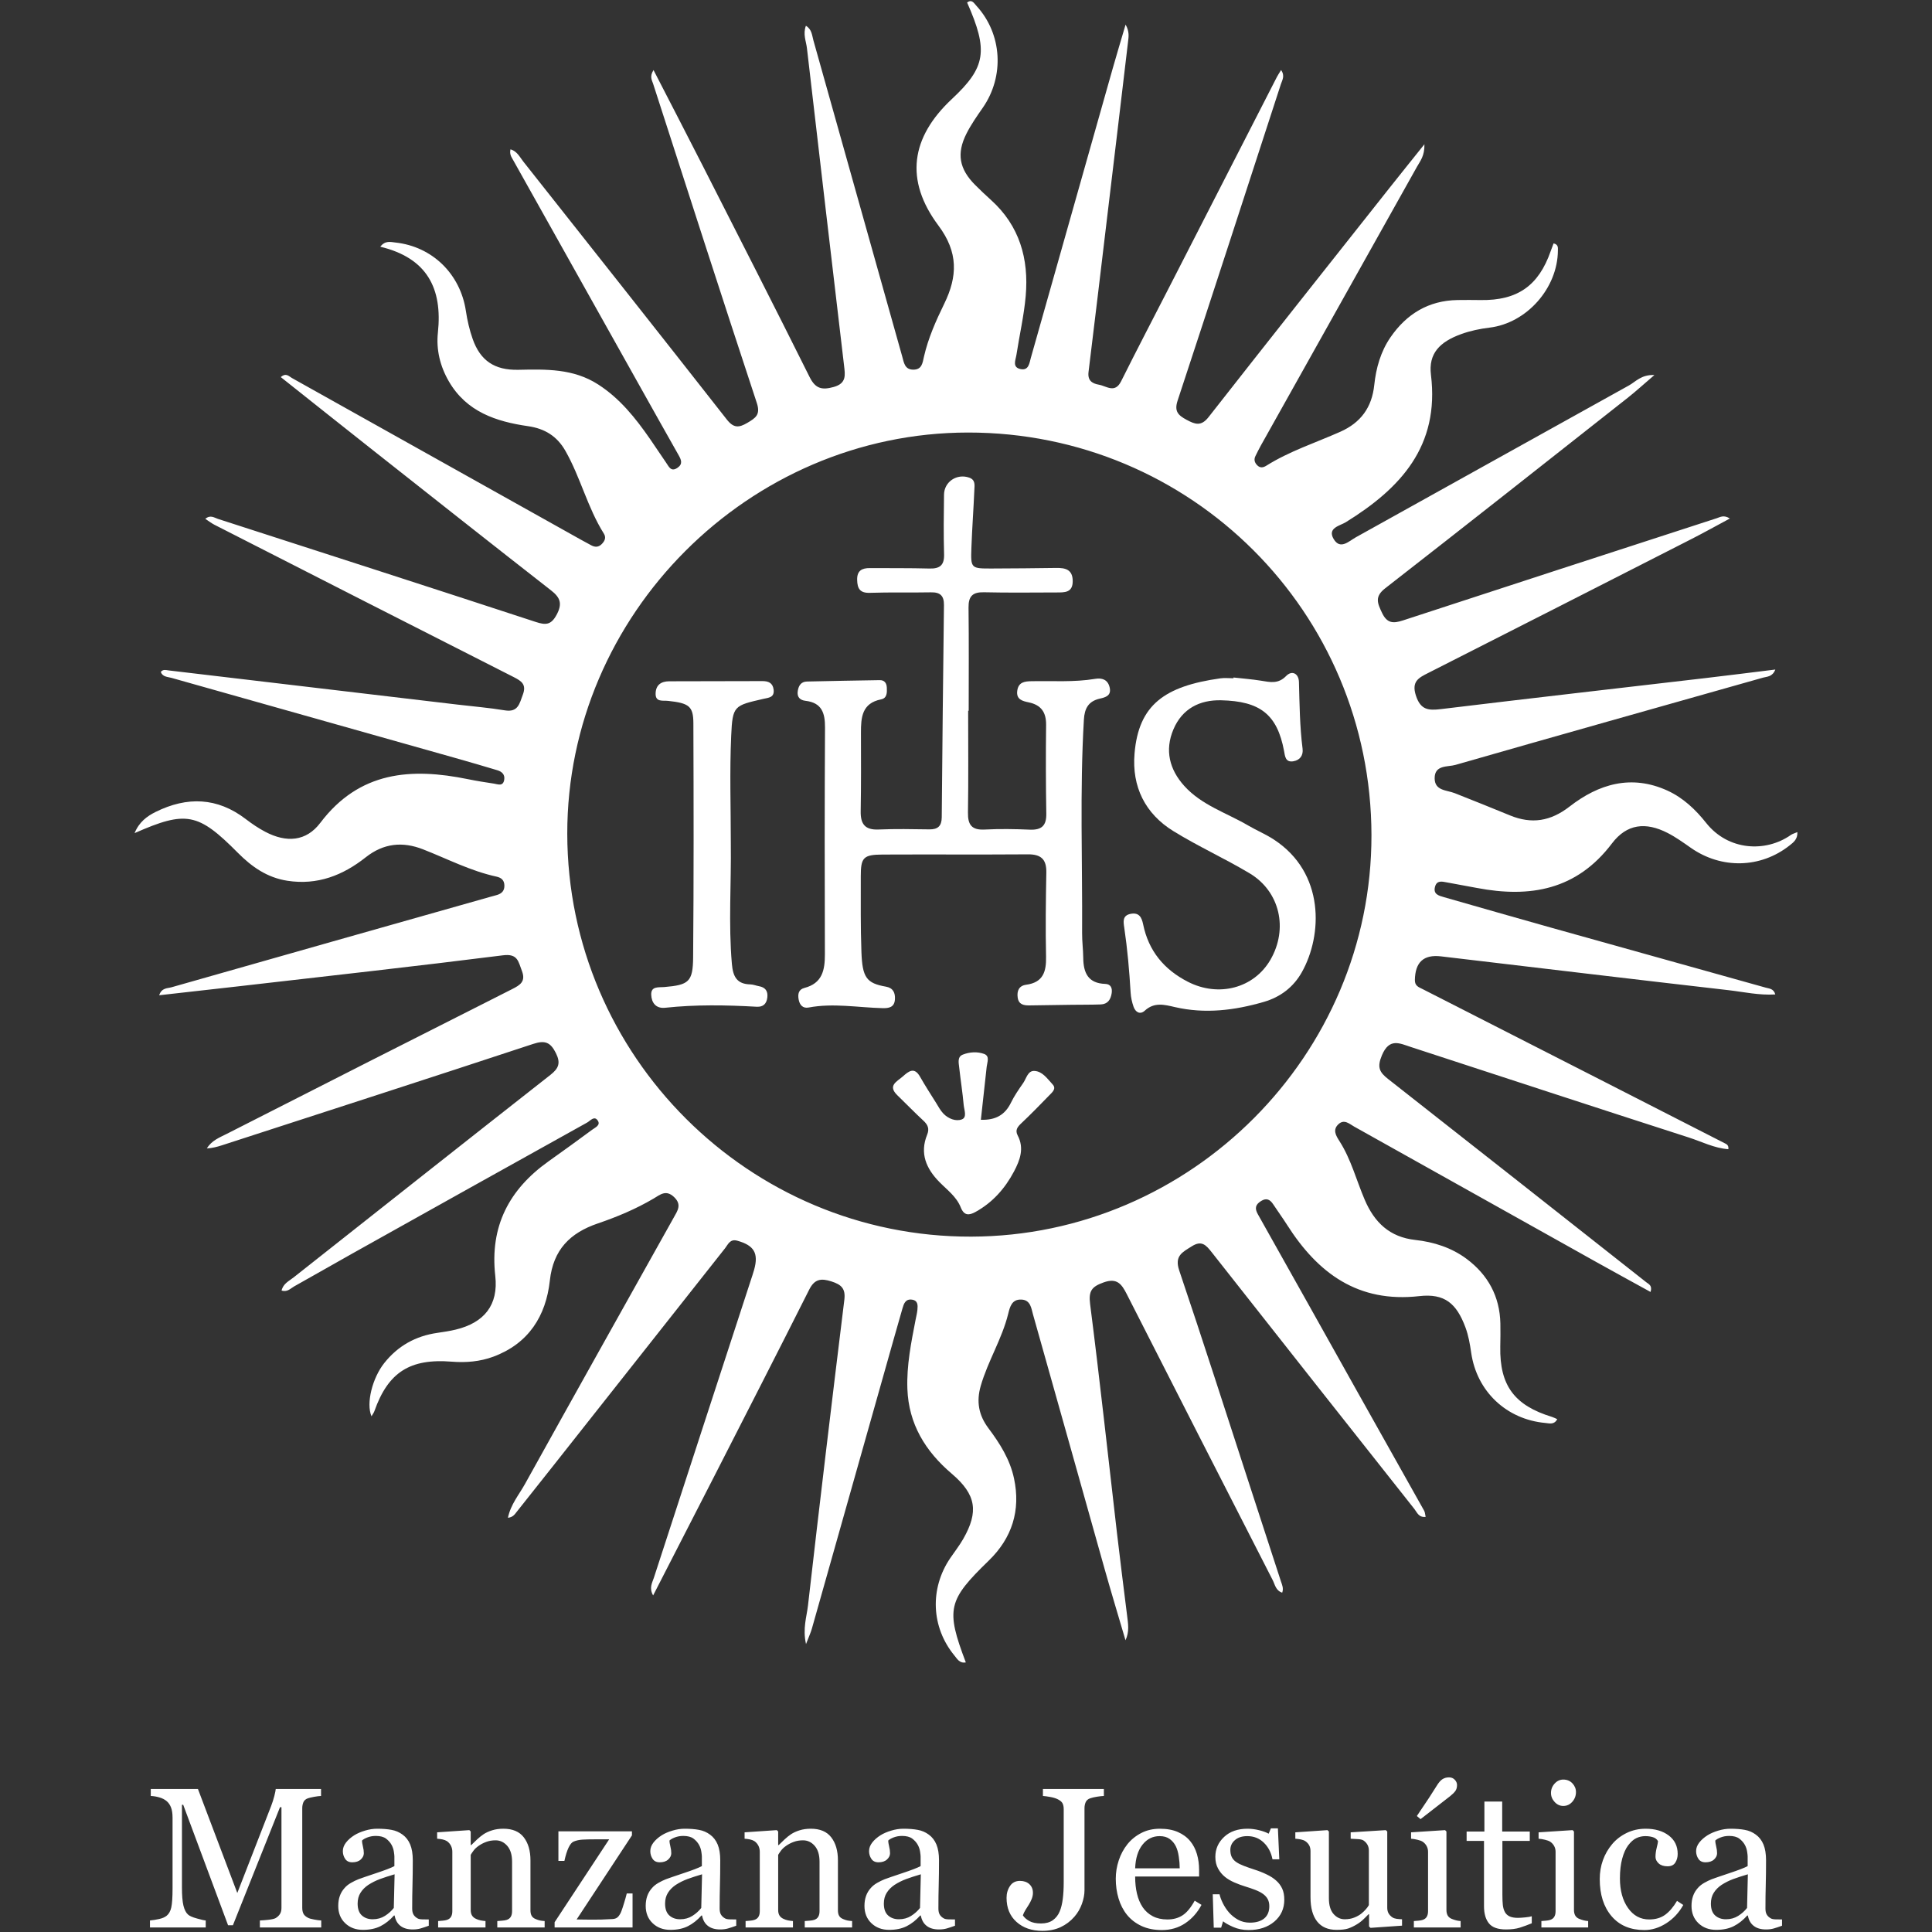 <?xml version="1.0" encoding="UTF-8"?>
<!DOCTYPE svg PUBLIC "-//W3C//DTD SVG 1.1//EN" "http://www.w3.org/Graphics/SVG/1.1/DTD/svg11.dtd">
<!-- Creator: CorelDRAW 2020 (64-Bit) -->
<svg xmlns="http://www.w3.org/2000/svg" xml:space="preserve" width="841mm" height="841mm" version="1.1" style="shape-rendering:geometricPrecision; text-rendering:geometricPrecision; image-rendering:optimizeQuality; fill-rule:evenodd; clip-rule:evenodd"
viewBox="0 0 84092.14 84092.14"
 xmlns:xlink="http://www.w3.org/1999/xlink"
 xmlns:xodm="http://www.corel.com/coreldraw/odm/2003">
 <rect x="0" y="0" width="84092.14" height="84092.14" fill="#333333" stroke="none"/>
 <defs>
  <style type="text/css">
   <![CDATA[
    .fil0 {fill:none}
    .fil2 {fill:white}
    .fil1 {fill:white;fill-rule:nonzero}
   ]]>
  </style>
 </defs>
 <g id="Capa_x0020_1">
  <polygon class="fil0" points="-0,0 84092.14,0 84092.14,84092.14 -0,84092.14 "/>
  <g id="_2523641155456">
   <g>
    <g>
     <path class="fil1" d="M59694.03 36348.74c-15.14,-9711.29 -7849.04,-17528.9 -17558.61,-17522.16 -9546.97,6.68 -17458.4,7928.74 -17444.34,17467.77 14.32,9674.03 7917.64,17554.83 17581.48,17531.43 9577.38,-23.23 17436.43,-7907.3 17421.47,-17477.04zm-31248.46 -33298.29c737.14,1432.87 1443.48,2792.7 2138.12,4158.38 1558.45,3063.79 3122.42,6124.92 4655.12,9201.6 254.82,511.57 538.96,574.34 1047.67,433.17 564.1,-156.51 500.52,-516.55 451.82,-930.19 -542.48,-4604.26 -1082.35,-9208.77 -1615.37,-13814.2 -35.48,-306.5 -181.51,-610.91 -45.74,-977.47 260.85,153.88 265.98,418.14 327.18,635.95 1291.05,4586.97 2575.63,9175.82 3866.58,13762.79 71.31,253.47 103.9,569.67 482.24,569.24 379.87,-0.46 401.39,-296.78 463.44,-567.35 185.19,-807.63 521.22,-1561.79 881.65,-2300.01 582.71,-1193.54 617.11,-2240.77 -251.58,-3403.71 -1477.16,-1977.66 -1205.88,-3834.88 586.16,-5510.21 1478.49,-1382.17 1591.86,-2096.87 662.05,-4197.91 206.53,-157.84 301.88,30.07 404.36,141.91 1122.86,1224.67 1230.71,3066.57 275.05,4440.3 -252.48,362.83 -508.72,729.1 -707.23,1122.05 -440.03,870.76 -314.05,1541.8 376.96,2235.08 223.4,224.02 453.54,441.75 688.53,653.51 1247.92,1124.21 1652.74,2566.97 1512.54,4178.54 -74.62,858.07 -272.45,1705.06 -403.07,2558.89 -35.05,229.32 -197.19,547.43 182.04,624.33 355.56,72.09 380.41,-262.2 446.22,-494.6 1190.32,-4199.27 2375.73,-8399.96 3564.42,-12599.69 170.54,-602.35 352.49,-1201.55 557.8,-1899.51 173.75,304.59 132.08,532.76 107.22,744.16 -304.41,2595.44 -616.5,5190.05 -926.93,7784.84 -262.73,2196.36 -522.03,4393.29 -792.78,6588.68 -45.03,365 143.24,501.59 448.46,554.71 337.2,58.72 698.42,394.83 970.62,-150.82 696.6,-1396.38 1420.35,-2779.27 2131.92,-4168.28 1547.66,-3021.3 3094.32,-6043.14 4642.41,-9064.18 45.85,-89.51 103.29,-173.04 186.65,-311.27 180.36,252.47 49.18,437.86 -8.99,616.59 -1493.47,4592.54 -2982.78,9186.44 -4494.87,13772.88 -152.98,463.95 24.69,636.12 387.89,831.5 373.38,200.78 634.49,300.62 962.23,-117.97 2613.61,-3336.79 5249.18,-6656.22 7879.27,-9980.04 464.44,-586.87 934.61,-1169.23 1513.89,-1893.48 13.71,507.25 -185.72,732.72 -320.71,973.94 -2264.97,4048.99 -4534.03,8095.81 -6801.15,12143.66 -82.49,147.03 -155.95,299.19 -231.24,450.19 -75.52,151.35 -43.67,282.96 73.02,402.46 129.12,132.36 263.29,106.33 400.03,20.63 1007.81,-632.07 2138.69,-996.81 3216.6,-1475.56 895.16,-397.59 1377.58,-1061.63 1479.95,-2034.04 77.97,-741.35 279.67,-1457.69 706.08,-2077.89 699.49,-1017.5 1657.41,-1602.13 2918.67,-1622.57 337.46,-5.39 675.1,-4.04 1012.64,0.81 1593.42,22.8 2517.99,-623.51 3041.49,-2128.14 39.97,-115.05 85.45,-228.22 126.67,-337.89 212.96,46.91 188.28,193.02 187.57,310.53 -9.73,1635.64 -1356.6,3161.21 -2976.49,3355.8 -422.27,50.77 -832.82,137.04 -1229.73,280.29 -941.16,339.63 -1432.68,846.88 -1319.05,1774.27 380.12,3102.69 -1317.61,4936.15 -3703.8,6413.03 -255.87,158.38 -812.94,247.32 -535.18,725.96 288.12,496.57 662.06,103.09 972.69,-69.49 3962.83,-2201.41 7921.87,-4409.35 11885.77,-6608.77 296.6,-164.49 533.4,-476.05 1106.23,-451.54 -465.33,398.04 -807.38,711.66 -1170.77,998.06 -3511.02,2767.5 -7019.17,5538.86 -10547.37,8284.3 -467.65,363.93 -336.28,646.74 -137.77,1066.76 219.52,464.23 491.07,469.29 914.06,330.62 4548.43,-1490.67 9101.19,-2968.26 13653.4,-4447.14 153.35,-49.8 306.93,-157.76 572.65,11.97 -588.49,315.41 -1124.92,615.22 -1672.07,894.16 -3813.57,1944.74 -7628.19,3887.67 -11446.41,5823.3 -419.59,212.75 -747.4,366.63 -547.25,986.72 203.57,630.71 544.62,657.82 1092.59,591.46 3848.49,-466.33 7700.32,-904.7 11550.77,-1354.71 976.9,-114.26 1952.73,-238.51 3001.85,-367.17 -125.24,322.68 -357.01,302.41 -536.17,353.13 -4463.71,1263.39 -8930.02,2517.61 -13388.88,3797.88 -334.21,95.97 -904.87,-10.72 -903.27,580.82 1.54,550.42 522.04,509.89 877.34,650.09 803.32,316.93 1604.29,639.72 2403.28,967.35 943.51,386.89 1763.94,257.53 2593.19,-386.61 1268.19,-985.27 2689.79,-1408.1 4257.71,-694.01 686.54,312.7 1229.2,831.03 1686.65,1407.92 957.66,1207.5 2584.11,1297.54 3689.23,521.76 65.54,-46 149.01,-66.36 280.08,-122.72 17.03,310.64 -169.87,447.13 -337,579.57 -1262.06,999.87 -2969.08,1036.16 -4298.68,105.54 -327.63,-229.32 -656.18,-465.41 -1010.56,-647.2 -956.66,-490.8 -1777.9,-398.76 -2425.99,457.57 -1531.81,2023.88 -3559.73,2377.73 -5876.22,1935.27 -434.78,-83 -870.75,-160.16 -1305.91,-241.12 -211.23,-39.25 -439.73,-100.76 -517.27,189.71 -87.23,327.12 167.38,388.96 393.12,453.54 1560.98,446.39 3121.33,895.15 4684.55,1333.35 3106.14,870.67 6214.22,1734.13 9320.36,2604.62 150.82,42.22 344.12,40.08 412.82,295.32 -705.99,43.39 -1380.02,-111.2 -2054.12,-188.35 -4166.6,-477.02 -8330.29,-978.89 -12495.35,-1469.41 -762.52,-89.78 -1125.36,257.43 -1137.97,1030.83 -4.24,260.84 173.93,310.71 337.18,394.09 2554.72,1303.74 5110.44,2605.34 7665.44,3908.46 1821.83,929.17 3643.03,1859.44 5463.76,2790.81 89.5,45.74 200.71,82.18 178.37,269.28 -613.89,-44.13 -1160.51,-328.81 -1726.04,-510.68 -4034.49,-1297.82 -8060.16,-2623.17 -12089.69,-3936.54 -490.98,-160 -940.1,-410.32 -1264.05,360.41 -219.88,523.21 -106.79,736.43 272.19,1033.63 3749.61,2940.56 7490.31,5892.43 11232.45,8842.6 106.96,84.38 274.79,138.49 188.38,424.26 -796.49,-439.01 -1577.83,-864.45 -2354.33,-1298.61 -3515.41,-1965.26 -7029.14,-3933.47 -10544.84,-5898.28 -211.76,-118.4 -430.74,-339.17 -683.39,-106.88 -268.67,246.98 -107.78,504.75 42.32,739.3 506.11,791.16 734.71,1701.26 1099.53,2552.66 421.94,985.1 1083.36,1625.1 2200.63,1747.99 803.67,88.41 1578.43,335.03 2233.19,823.48 930.37,694.19 1444.29,1632.65 1470.22,2811.08 7.4,337.28 1.81,675.02 -4.32,1012.48 -30.98,1683.61 610.91,2554.72 2252.39,3055.7 74.55,22.77 144.33,61.4 227.07,97.32 -133.89,255.61 -342.33,181.69 -515.73,166.02 -1694.33,-153.25 -2987.63,-1373.7 -3229.84,-3058.67 -54.29,-377.6 -118.23,-747.47 -251.74,-1106.38 -385.53,-1036.15 -903.16,-1480.94 -2002.97,-1356.33 -2668.99,302.26 -4418.61,-993.75 -5760.07,-3102.42 -192.34,-302.36 -404.1,-592.17 -601.1,-891.65 -135.4,-205.82 -289.27,-293.87 -526.07,-146.76 -239.97,149 -294.35,308.92 -145.07,573.8 1459.52,2590.66 2907.95,5187.45 4361.79,7781.24 958.62,1710.19 1921.59,3417.82 2879.14,5128.54 37.26,66.64 38.08,153.63 63.9,265.98 -303.59,34.05 -374.11,-196.73 -491.51,-345.12 -2943.14,-3721.43 -5886.91,-7442.23 -8819.55,-11171.97 -248.85,-316.47 -439.02,-531.4 -868.15,-259.38 -404.53,256.5 -762.51,411.65 -546.69,1049.84 1033.53,3056.21 2015.84,6129.76 3015.81,9197.43 470.44,1443.31 939.28,2887.24 1409.81,4330.64 50.95,156.48 127.21,309.18 56.46,497.64 -282.99,-92.39 -312.81,-349.82 -410.86,-541.49 -2123.17,-4148.58 -4243.29,-8298.69 -6354.67,-12453.3 -222.13,-437.05 -424.09,-719.75 -1010.14,-508.28 -502.41,181.34 -659.63,358.91 -585.34,938.64 425.52,3323.39 784.67,6655.25 1171.49,9983.56 138.64,1192.75 290.9,2384.04 438.73,3575.79 43.49,350.5 107.42,700.12 -69.32,1076.31 -303.61,-1033.64 -616.67,-2064.67 -908.83,-3101.55 -1040.83,-3693.61 -2071.41,-7390.01 -3117.58,-11082.09 -74.72,-263.83 -103.18,-624.33 -498.98,-644.78 -425.51,-21.95 -505.29,318.83 -581.92,627.12 -271.1,1091.54 -882.37,2051.42 -1193.54,3129.26 -198.07,686 -88.76,1277.27 335.5,1843.26 495.11,660.53 935.22,1354.43 1112.32,2181.26 299.56,1397.84 -87.61,2598.93 -1096.39,3578.46 -1780.32,1728.64 -1882.87,2108.23 -1000.69,4433.29 -270.2,50.51 -376.35,-153.16 -497.99,-301.44 -1010.49,-1231.36 -1080.19,-2908.78 -181.24,-4235.84 189.17,-279.19 400.12,-545.72 566.71,-837.62 675.17,-1183.17 571.02,-1927.61 -498.45,-2837.15 -1154.03,-981.52 -1877.28,-2169.47 -1932.49,-3695.15 -36.65,-1014.47 164.13,-2013.87 357.37,-3007.98 28.18,-144.71 65.46,-288.76 79.4,-434.9 18.3,-192.85 27.1,-400.75 -235.27,-439.12 -283.88,-41.58 -356.63,177.48 -415.68,382.4 -268.6,932.06 -530.69,1866.03 -794.42,2799.54 -1049.03,3713.42 -2097.16,7427.03 -3148.72,11139.73 -49.87,176.02 -129.65,343.59 -254.71,669.71 -151.99,-681.5 29.71,-1185.8 86.08,-1680.09 506.26,-4437.6 1038.13,-8872.41 1582.32,-13305.59 60.4,-492.25 -134.61,-662.16 -562.93,-799.09 -454.51,-145.43 -733.8,-105.72 -967.28,358.52 -1364.61,2713.19 -2749.91,5416.04 -4131.37,8120.77 -870.57,1704.41 -1746.63,3405.95 -2660.97,5188.24 -187,-327.02 -38.09,-552.1 30.8,-764.14 1400.81,-4312.08 2807.74,-8622.19 4213.31,-12932.74 52.33,-160.46 107.86,-320.1 152.89,-482.52 199.96,-720.39 -6.67,-1056.32 -730.02,-1259.25 -323.32,-90.68 -402.92,158.91 -536.54,327.81 -2512.05,3175.63 -5020.32,6354.34 -7529.85,9531.86 -509.78,645.39 -1021.56,1289.14 -1532.91,1933.28 -88.41,111.56 -164.13,242.03 -387.78,265.97 120.29,-583.09 483.31,-1004.72 740.73,-1468.4 2149.2,-3871.72 4314.61,-7734.34 6476.51,-11599.04 166.48,-297.66 362.58,-564.07 11.51,-894.62 -353.38,-332.68 -602.25,-100.73 -892.09,69.96 -766.03,451.26 -1584.02,794.77 -2422.28,1080.01 -1206.68,410.58 -1943.11,1139.5 -2089.75,2483.88 -168.83,1547.66 -927.31,2747.57 -2460.76,3316.52 -579.74,215.1 -1194.6,266.35 -1808.47,216.91 -1816.25,-146.4 -2768.57,456.58 -3366.98,2150.81 -26.65,75.47 -78.58,142.01 -126.95,227.07 -242.29,-561.37 37.19,-1664.95 555.17,-2317.18 593.98,-747.86 1363.53,-1176.54 2304.06,-1313.31 270.84,-39.34 542.84,-79.4 808.37,-143.7 1240.44,-300.27 1862.61,-1069.75 1719.99,-2336.48 -243.47,-2160.99 602.96,-3767.45 2324.3,-4991.4 635.66,-452.01 1268.11,-908.87 1895.22,-1372.63 125.32,-92.64 362.04,-191.24 252.19,-378.7 -151.09,-257.7 -334.04,-9.72 -470.99,66.44 -3410.09,1895.29 -6816.11,3797.72 -10221.25,5701.65 -846.63,473.34 -1685.86,959.9 -2533.56,1431.25 -155.33,86.34 -288.12,257.5 -547.07,182.31 66.25,-301.81 324.74,-416.61 526.17,-575.62 3722.96,-2940.73 7443.5,-5884.59 11175.66,-8813.68 361.05,-283.35 453.62,-515.94 236.34,-950.64 -236.7,-473.68 -478.01,-564.71 -988.51,-396.23 -4505.31,1486.68 -9020.52,2943.5 -13533.13,4408.14 -213.29,69.24 -430,128.13 -668.26,139.56 205.64,-346.37 557.7,-476.66 874.46,-637.91 4133.62,-2105.17 8269.77,-4205.32 12411.23,-6295.17 359.97,-181.59 604.42,-336.57 422.37,-804.57 -153.78,-395.62 -175.67,-748.57 -816.54,-667.72 -3825.33,482.5 -7658.15,905.7 -11488.72,1346.95 -1145.02,131.93 -2290.57,258.24 -3478.79,392.02 107.32,-328.99 358.36,-296.57 535.82,-347.19 4622.43,-1317.78 9247.67,-2626.2 13872.36,-3936.17 101.38,-28.72 204.31,-52.48 304.69,-84.1 201.32,-63.29 318.75,-183.3 312.62,-414.07 -6.3,-236.88 -143.54,-338.28 -346.75,-382.48 -1122.51,-243.82 -2137.4,-774.23 -3196.61,-1188.23 -884.26,-345.65 -1711.87,-269.66 -2494.04,349 -989.97,783.24 -2100.04,1222.53 -3408.01,1019.85 -884.26,-137.03 -1550.91,-607.76 -2158.04,-1219.11 -1729.78,-1742.25 -2249.22,-1842.63 -4492.77,-854.65 194.3,-479.8 538.6,-736.32 920,-924.6 1363.69,-673.39 2678.69,-637.27 3920.87,314.41 266.79,204.39 549.04,396.19 846.07,552.21 919.11,482.96 1779.24,426.33 2397.07,-390.03 1698.93,-2245.01 3950.68,-2407.26 6431.14,-1898.98 371.3,76.08 746.33,135.4 1121.33,191.5 173.4,25.85 399.22,137.49 451.45,-163.06 39.79,-228.79 -98.67,-358.44 -299.2,-418.49 -605.85,-181.51 -1212.99,-359.44 -1821.72,-531.23 -4119.23,-1162.55 -8239.27,-2322.16 -12357.51,-3487.95 -169.44,-47.91 -387.61,-37.83 -469.08,-258.06 102.09,-129.66 231.11,-80.39 350.42,-66.35 4185.13,494.49 8370.08,989.96 12555.03,1485.25 690.59,81.67 1385.13,139.02 2070.59,251.94 578.14,95.27 636.76,-296.57 782.63,-683.58 165.84,-440.18 -54.67,-590.35 -396.26,-763.61 -4345.02,-2202.66 -8684.49,-4416.26 -13024.13,-6629.39 -126.23,-64.36 -239.78,-153.67 -400.75,-258.31 221.95,-189.17 391.03,-49.98 545.55,-0.08 4614.59,1489.75 9229.85,2977.63 13837.96,4487.29 431.56,141.45 665.66,136.24 905.8,-309.18 255.15,-473.24 172.4,-742.91 -231.59,-1058.21 -2592.91,-2023.78 -5172.75,-4064.23 -7754.5,-6102.23 -1335.88,-1054.61 -2666.72,-2115.53 -4017.57,-3187.6 230.24,-202.57 356.55,-31.88 481.53,37.9 4197.1,2344.78 8391.8,4694.05 12587.07,7042.22 147.14,82.38 295.7,162.16 444.53,241.39 165.76,88.23 317.65,88.15 459.56,-56.63 132.36,-134.96 196.09,-282.53 88.77,-453.15 -712.1,-1131.87 -1017.15,-2452.36 -1677.49,-3608.17 -360.87,-631.63 -894.26,-962.88 -1619.51,-1067.22 -1392.96,-200.43 -2677.64,-624.23 -3446.81,-1946.35 -383.83,-659.88 -558.79,-1384.16 -479.19,-2127.96 206.45,-1930.85 -477.66,-3249.45 -2507.82,-3737.36 214.29,-279.64 452.62,-204.31 655.72,-182.61 1608.71,172.25 2828.11,1370.66 3069.49,2975.13 62.47,414.97 157.94,832.03 297.56,1227.2 331.8,939.2 949.54,1358.95 1981.54,1337.79 1207.78,-24.76 2397.71,-60.41 3483.02,640.61 948.37,612.54 1622.32,1461.49 2250.32,2365.3 240.76,346.37 470.44,700.48 710.75,1047.24 115.52,166.65 206.99,402.64 485.84,213.47 240.32,-163.06 168.01,-343.87 53.64,-545.55 -540.66,-953.67 -1076.2,-1910.33 -1612.2,-2866.61 -1866.13,-3329.69 -3731.97,-6659.64 -5596.58,-9990.14 -70.31,-125.7 -161.6,-248.7 -111.53,-461.81 289.19,84.73 404.53,340.17 560.37,537.25 2956.4,3737.84 5915.41,7473.85 8855.39,11224.64 296.24,377.88 526.27,362.68 895.36,143.79 356.37,-211.4 579.85,-350.6 409.58,-866.23 -1526.96,-4625.42 -3018.27,-9262.54 -4514.68,-13897.86 -48.37,-149.75 -161.45,-306.86 19.1,-589.93z"/>
     <path class="fil1" d="M42139.74 30937.05c0,1476.63 15.77,2953.51 -8.27,4429.79 -8.73,540.14 168.01,769.18 728.94,739.82 652.05,-34.12 1308.34,-23.66 1961.1,4.78 511.34,22.25 728.69,-168.98 719.94,-693.2 -21.52,-1286.46 -24.12,-2573.54 -8.73,-3860.1 6.66,-552.82 -213.39,-873.99 -759.37,-987.8 -268.03,-55.91 -555.35,-123.71 -494.68,-517.19 56.38,-364.56 317.84,-396.79 609.12,-402.92 926.49,-19.63 1855.59,52.07 2778.28,-102.37 292.53,-48.98 550.77,24.79 632.06,370.52 85.63,364.39 -181.23,433.91 -429.65,490.61 -493.95,112.81 -662.77,426.69 -691.12,912.07 -181.08,3098.66 -59.87,6199.18 -77.54,9298.74 -2.07,357.54 45.84,715.16 49.52,1072.99 6.69,647.73 209.16,1108.19 957.65,1132.66 233.84,7.76 314.88,171.71 280.29,401.39 -42.68,283.24 -174.14,481.52 -479.47,492.32 -421.38,15.04 -843.37,10.26 -1265.1,15.75 -611.64,7.84 -1223.35,16.67 -1834.97,26.39 -251.11,4.06 -470,-38.82 -512.13,-342.87 -40.61,-293.15 59.49,-515.19 369.7,-556.88 736.5,-98.87 879.02,-567.06 865.16,-1219.92 -25.93,-1222.82 -10.54,-2446.95 11.9,-3670.12 10.44,-570.22 -232.77,-789.72 -796.84,-785.58 -2109.41,15.31 -4219,-0.82 -6328.41,9.26 -840.4,3.96 -951.96,127.52 -950.61,952.15 1.81,1096.93 -12.61,2194.77 28,3290.43 41.07,1108.47 215.28,1358.3 1068.4,1507.69 306.67,53.64 409.48,263.81 389.95,554.35 -23.51,349.36 -267.67,387.53 -539.7,380.77 -1071.89,-26.93 -2141.26,-229.78 -3216.85,-27.19 -249.41,46.99 -390.42,-106.32 -434.7,-351.7 -42.14,-233.1 -6.31,-434.24 252.29,-501.41 777.11,-201.78 892.35,-774.15 890.03,-1465.35 -11.62,-3290.71 -12.26,-6581.48 5.38,-9872.1 3.42,-632.06 -141.7,-1076.77 -850.13,-1159.41 -239.58,-28 -380.3,-163.16 -334.75,-435.16 39.51,-235.55 146.48,-398.86 403,-404.53 1053.72,-23.25 2107.59,-43.49 3161.39,-59.97 207.01,-3.24 300.55,125.52 310.55,321.89 11.08,217.81 13.51,462.8 -249.41,515.09 -837.08,166.66 -877.33,788.57 -876.08,1452.69 2.27,1138.96 8.83,2278.21 -11.51,3416.92 -9.91,552.82 184.29,819.78 773.86,794.85 736.97,-31.24 1476.45,-16.84 2214.56,-5.77 371.51,5.49 536.1,-147.11 539.34,-523.21 26.83,-3078.57 57.81,-6157.04 96.61,-9235.52 5.13,-407.16 -159.83,-566.88 -564.64,-558.69 -885.68,17.74 -1772.56,-8.91 -2657.55,21.52 -435.42,14.86 -547.87,-185.29 -556.35,-564.61 -8.8,-397.97 204.57,-515.12 553.21,-512.41 864.9,6.66 1730.17,-4.06 2594.44,19.52 455.5,12.43 649.8,-147.47 636.12,-622.87 -24.86,-864.17 -14.68,-1729.61 -2.63,-2594.44 7.84,-566.33 566.35,-928 1099.56,-738.47 275.69,98.03 229.5,330.44 221.03,529.59 -36.02,841.94 -98.31,1682.72 -128.92,2524.73 -32.7,899.14 -19.73,904.35 909.3,900.03 928.09,-4.31 1856.3,-10 2784.32,-24.68 405.42,-6.48 714.25,72.84 716.34,572.19 2.07,512.06 -357.73,493.96 -701.23,494.96 -1054.69,2.88 -2109.84,15.85 -3163.99,-8.3 -492.43,-11.26 -675.48,173.96 -669.36,665.3 18.56,1497.4 6.67,2995.27 6.67,4492.95l-23.33 0z"/>
     <path class="fil1" d="M53690.12 29488.7c397.15,44.66 796.66,75.18 1190.93,138.02 395.09,62.94 749.75,158.3 1101.07,-204.91 247.24,-255.44 545.36,-113.27 555.8,263.26 26.83,969.63 35.13,1938.62 157.94,2903.37 36.45,286.49 -109.13,499.44 -406.34,547.61 -342.23,55.46 -357.83,-224.01 -399.22,-446.42 -299.56,-1608.68 -1058.57,-2169.26 -2736.44,-2209.32 -937.18,-22.44 -1696.94,364.39 -2079.07,1265.38 -385.25,908.22 -173.57,1746.27 470.39,2461.36 755.85,839.41 1839.38,1171.66 2781.26,1722.52 363.65,212.65 757.02,377.06 1109.44,605.67 2242.92,1454.29 2129.47,4178.21 1227.48,5781.05 -366.99,652.22 -933.33,1082.53 -1654.34,1292.12 -1272.43,369.8 -2559.88,529.34 -3871.28,225.65 -457.04,-105.79 -896.15,-224.01 -1307.52,154.16 -204.67,188.17 -406.06,72.84 -490.34,-167.93 -68.98,-197.09 -116.43,-409.2 -128.66,-617.21 -55.55,-947.37 -138.31,-1891.24 -277.5,-2830.43 -36.65,-246.88 -88.23,-526.17 278.93,-596.86 370.06,-71.31 482.42,159.03 543.38,457.14 235.98,1154.73 908.12,1967.04 1947.7,2499.54 1338.49,685.64 2874.36,280.72 3592.23,-956.55 781.35,-1346.87 416.5,-2973.78 -906.15,-3764.57 -1084.33,-648.38 -2243.38,-1173.19 -3317.7,-1836.25 -1232.27,-760.54 -1811.3,-1935.62 -1690.27,-3377.38 178.52,-2127.61 1317.16,-2932.08 3735.93,-3272.52 186.18,-26.21 379.23,-3.42 569.02,-3.42 1.1,-10.97 2.25,-22.05 3.35,-33.05z"/>
     <path class="fil1" d="M31809.21 36704.34c23.68,1749.17 -106.15,3499.85 46.73,5249.83 48.81,558.43 216.1,879.23 807.1,892.83 124.16,2.88 246.42,55.46 370.94,77.79 277.86,49.8 397.62,211.76 364.57,491.41 -32.67,275.97 -181.69,419.3 -463.52,403.27 -1327.96,-75.54 -2654.74,-98.23 -3980.64,44.14 -406.09,43.67 -596.05,-217.81 -609.29,-567.24 -14.32,-381.66 327.02,-313.42 561.57,-333.43 1069.01,-91.19 1253.05,-219.67 1262.31,-1296.34 29.18,-3396.33 23.16,-6793.1 10.9,-10189.58 -2.68,-738.95 -191.77,-872.46 -1102.14,-971.05 -237.61,-25.76 -559.04,68.88 -541.48,-337.03 15.67,-361.32 244.99,-514.45 591.45,-515.19 1350.11,-2.68 2700.31,-5.31 4050.52,-8.56 257.78,-0.53 456.04,69.88 493.93,369.17 44.49,350.42 -223.73,353.05 -442.53,403.56 -1280.59,295.67 -1344.63,291.61 -1403.87,1604.72 -70.31,1557.66 -16.56,3120.9 -16.56,4681.69z"/>
     <path class="fil1" d="M42693.07 48739.32c634.41,22.97 1050.65,-208.88 1310.6,-745.23 146.12,-301.55 342.59,-580.75 534.09,-857.71 137.95,-199.33 196.57,-540.21 489.26,-523.01 353.59,20.7 563.82,345.83 788.65,585.7 179.37,191.24 -22.41,349.33 -148.93,479.8 -395.88,408.15 -792.86,816 -1206.5,1205.79 -170.26,160.46 -288.76,301.54 -163.42,539.59 292.44,555.73 98.95,1072.54 -161.17,1564.4 -391.28,740.13 -930.62,1349.75 -1674.78,1761.42 -288.83,159.82 -500.77,164.41 -643.58,-197.27 -183.78,-465.76 -590.45,-759.55 -928.65,-1103.41 -575.97,-585.8 -864.09,-1247.74 -533.65,-2061.33 105.79,-260.56 30.7,-430.46 -162.53,-609.27 -386.25,-357.55 -751.99,-736.96 -1130.66,-1102.88 -443.81,-428.86 -19.2,-597.3 236.98,-825.55 260.38,-232.03 499.77,-421.66 749.36,19.17 217.91,384.72 459.49,756.23 694.01,1131.41 100.41,160.63 189.63,334.93 319.11,469.11 215.54,223.37 537.43,349.61 800.34,254.08 242.21,-88.06 102.75,-414.97 83.56,-630.08 -48.45,-545.08 -136.32,-1086.49 -194.94,-1630.76 -21.7,-202.14 -89.02,-463.16 155.87,-560.04 293.89,-116.23 632.24,-138.03 927.38,-30.89 258.5,93.82 135.15,356.91 112.91,558.69 -83.02,752.35 -165.2,1504.81 -253.28,2308.28z"/>
    </g>
    <path class="fil2" d="M13981.85 83894.28l-2670.38 0 0 -304.44c95.68,-2.9 220.36,-13.05 372.59,-29 150.77,-17.4 255.15,-42.04 311.68,-72.49 88.44,-53.62 152.22,-115.97 192.82,-185.56 42.04,-69.58 62.33,-156.57 62.33,-260.95l0 -4381.03 -63.79 0 -2049.89 5137.78 -210.21 0 -1952.76 -5243.6 -55.09 0 0 3595.28c0,347.94 21.75,613.23 65.24,794.45 44.94,181.21 111.62,311.68 201.5,389.97 62.34,59.43 191.36,115.97 387.08,169.61 194.25,55.08 321.83,82.63 381.27,85.53l0 304.44 -2426.82 0 0 -304.44c127.57,-11.61 260.95,-31.9 400.12,-63.79 140.62,-30.44 247.9,-78.28 324.74,-140.62 98.57,-78.29 166.71,-200.06 202.95,-363.88 36.25,-163.81 55.08,-439.26 55.08,-823.43l0 -3080.64c0,-178.31 -21.74,-324.73 -63.77,-437.82 -42.05,-113.07 -102.94,-204.41 -182.67,-275.44 -88.43,-76.82 -195.71,-133.38 -323.28,-169.61 -127.58,-37.69 -253.7,-57.98 -378.37,-63.78l0 -304.43 2052.79 0 1713.56 4527.45 1472.9 -3786.65c55.09,-139.18 100.03,-285.59 139.18,-436.37 37.7,-152.22 59.43,-253.7 60.88,-304.43l1971.61 0 0 304.43c-79.73,2.9 -179.76,15.95 -302.99,37.7 -123.22,23.2 -213.1,44.94 -268.18,63.78 -97.14,34.8 -162.37,91.33 -195.71,169.61 -33.35,79.74 -50.75,166.71 -50.75,259.51l0 4340.42c0,100.03 17.4,182.67 50.75,250.81 33.34,68.13 98.57,127.58 195.71,178.31 50.74,29 140.62,55.08 271.09,78.29 129.02,24.64 231.95,37.69 308.79,40.59l0 304.44zm4681.1 -75.39c-134.82,49.29 -252.25,88.43 -353.72,117.43 -101.48,30.45 -216.01,44.95 -345.04,44.95 -223.26,0 -401.57,-52.2 -533.5,-155.13 -133.37,-102.93 -218.9,-253.7 -255.15,-452.31l-26.1 0c-182.65,204.4 -379.82,359.53 -590.03,465.37 -210.2,105.82 -463.9,159.46 -761.1,159.46 -313.13,0 -571.18,-95.68 -772.69,-288.48 -201.51,-191.36 -302.98,-443.62 -302.98,-753.86 0,-160.91 23.19,-304.44 68.12,-432.01 44.95,-127.58 113.09,-242.1 204.41,-343.59 71.03,-84.07 163.82,-159.47 279.8,-226.15 115.97,-66.68 226.15,-118.88 327.63,-159.48 127.58,-47.84 385.62,-136.27 775.6,-266.75 389.97,-129.02 652.36,-230.5 788.65,-304.43l0 -417.52c0,-37.7 -7.26,-107.28 -23.2,-211.65 -15.95,-104.38 -49.3,-202.97 -100.03,-295.74 -57.98,-104.38 -137.72,-194.26 -242.1,-272.55 -104.39,-76.83 -252.26,-115.97 -443.62,-115.97 -130.48,0 -252.25,21.74 -365.33,65.23 -111.63,43.5 -191.36,89.88 -236.31,137.72 0,56.54 13.06,139.18 39.15,249.36 27.54,108.73 40.6,210.2 40.6,302.99 0,98.57 -44.95,188.45 -133.38,271.09 -88.43,81.18 -211.66,121.77 -369.69,121.77 -140.62,0 -244.99,-50.74 -310.22,-150.77 -66.69,-100.03 -100.03,-211.66 -100.03,-336.33 0,-130.48 46.39,-253.71 137.72,-372.58 92.78,-118.88 213.11,-224.71 360.98,-317.49 127.58,-79.73 281.24,-146.42 463.91,-201.51 181.21,-55.08 358.08,-82.63 532.04,-82.63 237.75,0 446.51,15.95 623.37,49.29 178.32,31.9 339.24,101.49 484.2,208.76 143.53,104.38 253.71,246.45 329.09,426.22 75.38,179.76 113.07,410.26 113.07,692.96 0,403.02 -4.34,761.1 -13.04,1074.24 -8.7,311.69 -13.05,652.37 -13.05,1023.49 0,110.18 18.85,197.16 57.99,262.41 37.69,65.23 97.12,120.32 176.86,165.26 43.49,24.65 110.17,39.15 202.96,42.04 92.77,2.9 187.01,4.35 284.13,4.35l0 272.54zm-1487.4 -2238.35c-242.1,71.04 -455.2,140.63 -637.87,207.31 -182.66,68.13 -352.28,153.68 -508.85,255.15 -143.52,97.13 -255.15,210.21 -337.78,342.13 -82.64,131.93 -124.68,288.5 -124.68,469.72 0,234.85 62.34,407.36 185.56,517.54 123.23,110.18 279.79,165.26 469.71,165.26 201.51,0 378.37,-49.3 532.05,-146.42 153.67,-97.13 282.69,-213.1 387.06,-346.48l34.8 -1464.21zm6530.95 2313.74l-2061.49 0 0 -278.34c65.23,-5.8 137.72,-11.6 214.55,-17.41 78.28,-5.8 143.52,-15.94 194.27,-33.34 79.73,-26.09 139.16,-69.58 176.85,-133.38 39.15,-63.78 57.98,-146.42 57.98,-249.35l0 -2151.37c0,-297.19 -69.57,-526.24 -208.75,-687.16 -140.62,-160.93 -310.24,-242.12 -510.3,-242.12 -149.32,0 -285.59,23.21 -408.82,69.59 -124.67,46.39 -234.85,104.38 -330.53,172.52 -92.78,65.23 -166.71,134.81 -221.8,210.19 -55.09,73.94 -94.24,134.83 -120.33,179.77l0 2406.53c0,95.67 20.3,175.41 59.43,237.75 39.15,62.33 98.58,110.17 178.31,144.97 57.99,27.55 123.23,49.3 191.37,63.79 69.58,13.05 140.62,23.2 214.55,29l0 278.34 -2061.49 0 0 -278.34c65.23,-5.8 133.37,-11.6 202.95,-17.41 69.59,-5.8 129.03,-15.94 179.77,-33.34 79.73,-26.09 139.17,-69.58 176.86,-133.38 39.14,-63.78 57.98,-146.42 57.98,-247.9l0 -2583.38c0,-95.68 -20.3,-184.12 -60.88,-265.31 -42.04,-79.73 -98.58,-146.42 -172.52,-197.16 -53.63,-33.34 -117.42,-57.98 -189.9,-73.93 -73.93,-15.95 -153.68,-26.1 -237.76,-31.9l0 -278.33 1401.87 -95.68 59.44 59.42 0 592.94 21.74 0c66.69,-68.14 152.23,-149.33 253.71,-245.01 101.48,-94.23 197.15,-171.06 287.04,-230.5 104.38,-68.14 229.05,-124.68 372.58,-169.62 143.52,-44.94 305.89,-68.13 485.65,-68.13 400.12,0 697.3,124.67 890.12,375.47 192.81,250.8 289.94,582.79 289.94,998.86l0 2177.47c0,98.57 17.4,178.3 52.2,239.19 34.8,60.9 92.77,108.74 176.86,142.09 69.58,28.99 129.03,49.29 179.76,59.43 49.3,11.6 118.88,20.3 208.76,26.1l0 278.34zm3825.78 0l-3392.32 0 0 -227.61 2374.62 -3608.33 -585.69 0c-246.45,0 -439.25,4.35 -576.98,13.05 -139.18,8.7 -266.75,36.24 -382.72,84.08 -79.73,31.89 -153.67,120.33 -223.26,266.75 -68.12,146.42 -129.03,339.24 -179.76,575.54l-260.95 0 0 -1287.34 3200.96 0 0 175.41 -2407.96 3660.52c101.48,2.91 214.55,4.35 336.33,5.8 121.78,1.45 253.7,2.9 395.77,2.9 113.07,0 230.51,-1.45 355.18,-4.35 123.23,-2.9 281.24,-10.15 474.06,-21.74 113.08,-5.81 198.61,-43.5 256.61,-114.53 57.98,-69.58 102.92,-150.77 134.83,-240.65 30.44,-82.64 68.12,-194.27 111.62,-339.24 44.95,-143.53 84.08,-284.14 117.42,-418.97l252.26 0 0 1478.71zm4512.95 -75.39c-134.83,49.29 -252.26,88.43 -353.73,117.43 -101.48,30.45 -216.01,44.95 -345.04,44.95 -223.25,0 -401.57,-52.2 -533.49,-155.13 -133.38,-102.93 -218.91,-253.7 -255.15,-452.31l-26.1 0c-182.66,204.4 -379.82,359.53 -590.03,465.37 -210.2,105.82 -463.91,159.46 -761.1,159.46 -313.14,0 -571.18,-95.68 -772.7,-288.48 -201.51,-191.36 -302.98,-443.62 -302.98,-753.86 0,-160.91 23.2,-304.44 68.13,-432.01 44.95,-127.58 113.08,-242.1 204.4,-343.59 71.04,-84.07 163.82,-159.47 279.8,-226.15 115.97,-66.68 226.15,-118.88 327.64,-159.48 127.57,-47.84 385.62,-136.27 775.6,-266.75 389.96,-129.02 652.36,-230.5 788.64,-304.43l0 -417.52c0,-37.7 -7.25,-107.28 -23.2,-211.65 -15.95,-104.38 -49.29,-202.97 -100.03,-295.74 -57.98,-104.38 -137.72,-194.26 -242.1,-272.55 -104.39,-76.83 -252.25,-115.97 -443.61,-115.97 -130.49,0 -252.26,21.74 -365.33,65.23 -111.64,43.5 -191.37,89.88 -236.32,137.72 0,56.54 13.06,139.18 39.15,249.36 27.55,108.73 40.6,210.2 40.6,302.99 0,98.57 -44.95,188.45 -133.37,271.09 -88.44,81.18 -211.67,121.77 -369.69,121.77 -140.62,0 -245,-50.74 -310.23,-150.77 -66.68,-100.03 -100.03,-211.66 -100.03,-336.33 0,-130.48 46.39,-253.71 137.72,-372.58 92.78,-118.88 213.11,-224.71 360.99,-317.49 127.57,-79.73 281.24,-146.42 463.9,-201.51 181.21,-55.08 358.09,-82.63 532.04,-82.63 237.76,0 446.52,15.95 623.38,49.29 178.31,31.9 339.24,101.49 484.2,208.76 143.52,104.38 253.7,246.45 329.08,426.22 75.38,179.76 113.08,410.26 113.08,692.96 0,403.02 -4.35,761.1 -13.05,1074.24 -8.69,311.69 -13.04,652.37 -13.04,1023.49 0,110.18 18.84,197.16 57.98,262.41 37.7,65.23 97.13,120.32 176.87,165.26 43.48,24.65 110.17,39.15 202.95,42.04 92.78,2.9 187.01,4.35 284.14,4.35l0 272.54zm-1487.4 -2238.35c-242.11,71.04 -455.21,140.63 -637.88,207.31 -182.66,68.13 -352.28,153.68 -508.84,255.15 -143.53,97.13 -255.15,210.21 -337.79,342.13 -82.63,131.93 -124.68,288.5 -124.68,469.72 0,234.85 62.34,407.36 185.56,517.54 123.23,110.18 279.79,165.26 469.71,165.26 201.52,0 378.38,-49.3 532.06,-146.42 153.66,-97.13 282.68,-213.1 387.06,-346.48l34.8 -1464.21zm6530.94 2313.74l-2061.49 0 0 -278.34c65.23,-5.8 137.73,-11.6 214.55,-17.41 78.29,-5.8 143.53,-15.94 194.27,-33.34 79.73,-26.09 139.17,-69.58 176.85,-133.38 39.15,-63.78 57.99,-146.42 57.99,-249.35l0 -2151.37c0,-297.19 -69.58,-526.24 -208.76,-687.16 -140.62,-160.93 -310.24,-242.12 -510.3,-242.12 -149.32,0 -285.59,23.21 -408.81,69.59 -124.67,46.39 -234.85,104.38 -330.53,172.52 -92.79,65.23 -166.72,134.81 -221.81,210.19 -55.09,73.94 -94.24,134.83 -120.33,179.77l0 2406.53c0,95.67 20.3,175.41 59.43,237.75 39.15,62.33 98.59,110.17 178.32,144.97 57.98,27.55 123.22,49.3 191.36,63.79 69.58,13.05 140.62,23.2 214.56,29l0 278.34 -2061.5 0 0 -278.34c65.23,-5.8 133.38,-11.6 202.96,-17.41 69.59,-5.8 129.02,-15.94 179.77,-33.34 79.73,-26.09 139.16,-69.58 176.85,-133.38 39.15,-63.78 57.98,-146.42 57.98,-247.9l0 -2583.38c0,-95.68 -20.3,-184.12 -60.88,-265.31 -42.04,-79.73 -98.57,-146.42 -172.51,-197.16 -53.64,-33.34 -117.43,-57.98 -189.91,-73.93 -73.93,-15.95 -153.68,-26.1 -237.76,-31.9l0 -278.33 1401.87 -95.68 59.44 59.42 0 592.94 21.75 0c66.68,-68.14 152.22,-149.33 253.7,-245.01 101.49,-94.23 197.16,-171.06 287.05,-230.5 104.37,-68.14 229.04,-124.68 372.57,-169.62 143.53,-44.94 305.89,-68.13 485.65,-68.13 400.12,0 697.3,124.67 890.13,375.47 192.8,250.8 289.94,582.79 289.94,998.86l0 2177.47c0,98.57 17.39,178.3 52.19,239.19 34.8,60.9 92.78,108.74 176.86,142.09 69.58,28.99 129.03,49.29 179.76,59.43 49.3,11.6 118.88,20.3 208.76,26.1l0 278.34zm4478.15 -75.39c-134.83,49.29 -252.25,88.43 -353.72,117.43 -101.49,30.45 -216.02,44.95 -345.04,44.95 -223.26,0 -401.57,-52.2 -533.5,-155.13 -133.37,-102.93 -218.91,-253.7 -255.15,-452.31l-26.1 0c-182.65,204.4 -379.82,359.53 -590.03,465.37 -210.2,105.82 -463.9,159.46 -761.1,159.46 -313.13,0 -571.18,-95.68 -772.69,-288.48 -201.51,-191.36 -302.99,-443.62 -302.99,-753.86 0,-160.91 23.2,-304.44 68.13,-432.01 44.95,-127.58 113.09,-242.1 204.41,-343.59 71.03,-84.07 163.82,-159.47 279.8,-226.15 115.97,-66.68 226.15,-118.88 327.63,-159.48 127.58,-47.84 385.62,-136.27 775.6,-266.75 389.97,-129.02 652.36,-230.5 788.65,-304.43l0 -417.52c0,-37.7 -7.26,-107.28 -23.2,-211.65 -15.95,-104.38 -49.3,-202.97 -100.03,-295.74 -57.99,-104.38 -137.73,-194.26 -242.1,-272.55 -104.39,-76.83 -252.26,-115.97 -443.62,-115.97 -130.48,0 -252.25,21.74 -365.33,65.23 -111.63,43.5 -191.36,89.88 -236.31,137.72 0,56.54 13.05,139.18 39.15,249.36 27.54,108.73 40.6,210.2 40.6,302.99 0,98.57 -44.95,188.45 -133.38,271.09 -88.44,81.18 -211.66,121.77 -369.69,121.77 -140.62,0 -245,-50.74 -310.23,-150.77 -66.68,-100.03 -100.03,-211.66 -100.03,-336.33 0,-130.48 46.4,-253.71 137.73,-372.58 92.77,-118.88 213.1,-224.71 360.98,-317.49 127.57,-79.73 281.24,-146.42 463.91,-201.51 181.21,-55.08 358.08,-82.63 532.04,-82.63 237.75,0 446.51,15.95 623.37,49.29 178.32,31.9 339.24,101.49 484.2,208.76 143.53,104.38 253.71,246.45 329.09,426.22 75.38,179.76 113.07,410.26 113.07,692.96 0,403.02 -4.35,761.1 -13.04,1074.24 -8.7,311.69 -13.05,652.37 -13.05,1023.49 0,110.18 18.85,197.16 57.99,262.41 37.69,65.23 97.12,120.32 176.86,165.26 43.49,24.65 110.17,39.15 202.96,42.04 92.77,2.9 187.01,4.35 284.13,4.35l0 272.54zm-1487.4 -2238.35c-242.1,71.04 -455.21,140.63 -637.87,207.31 -182.67,68.13 -352.29,153.68 -508.85,255.15 -143.52,97.13 -255.15,210.21 -337.78,342.13 -82.64,131.93 -124.68,288.5 -124.68,469.72 0,234.85 62.33,407.36 185.56,517.54 123.23,110.18 279.79,165.26 469.71,165.26 201.51,0 378.37,-49.3 532.05,-146.42 153.67,-97.13 282.68,-213.1 387.06,-346.48l34.8 -1464.21zm7967.61 -3409.72c-79.73,2.9 -178.3,13.05 -295.74,31.9 -118.87,18.85 -218.9,42.04 -300.09,69.58 -97.12,34.8 -162.35,91.33 -197.15,171.06 -33.35,78.29 -50.74,165.26 -50.74,258.06l0 3573.54c0,187 -37.71,385.61 -113.09,594.38 -75.38,210.2 -185.56,397.21 -329.07,561.04 -168.17,192.8 -366.79,342.13 -598.74,450.86 -230.5,107.27 -495.79,160.91 -792.99,160.91 -462.47,0 -837.94,-130.48 -1126.42,-389.97 -288.49,-259.51 -432.02,-608.87 -432.02,-1048.14 0,-192.81 49.29,-363.88 149.32,-513.2 98.59,-149.31 243.56,-223.25 433.47,-223.25 169.62,0 307.34,47.84 410.27,142.07 102.92,95.68 155.12,220.36 155.12,376.92 0,89.88 -18.85,181.22 -55.08,271.1 -37.7,91.33 -78.29,171.06 -123.23,242.1 -43.5,65.23 -91.33,142.07 -144.98,230.51 -53.63,86.97 -92.77,166.71 -114.53,237.75 59.44,92.78 153.68,175.41 279.8,246.46 127.58,71.03 298.64,105.83 511.74,105.83 208.76,0 379.82,-47.85 513.2,-142.09 131.92,-95.67 231.95,-221.8 297.19,-379.81 62.34,-147.88 107.28,-329.08 134.82,-543.64 27.55,-216.01 40.6,-456.66 40.6,-721.96l0 -3189.36c0,-98.58 -15.95,-181.21 -49.3,-247.91 -31.89,-66.68 -100.03,-124.68 -201.51,-176.86 -86.97,-44.94 -197.15,-79.73 -329.08,-102.92 -131.93,-24.65 -239.2,-39.15 -324.73,-44.95l0 -304.43 2652.96 0 0 304.43zm4249.1 4740.56c-175.41,333.44 -411.71,600.17 -707.45,798.8 -294.29,198.6 -634.98,297.18 -1017.7,297.18 -337.78,0 -633.52,-59.43 -888.67,-178.31 -253.71,-118.87 -462.46,-279.78 -627.72,-482.75 -165.26,-204.41 -287.05,-442.16 -368.24,-713.25 -81.18,-271.1 -121.77,-558.14 -121.77,-859.68 0,-272.54 43.49,-539.3 130.47,-800.25 85.53,-260.95 213.11,-497.24 379.83,-706 162.35,-200.06 362.42,-362.43 603.07,-485.65 239.2,-123.22 508.85,-184.11 806.03,-184.11 307.34,0 569.74,47.84 788.64,144.97 217.47,95.68 395.77,227.61 532.06,394.32 130.47,158.03 227.6,345.04 291.38,559.59 63.79,214.56 95.68,447.96 95.68,700.21l0 279.79 -2783.45 0c0,275.44 26.1,524.79 79.74,748.05 52.2,223.26 134.82,420.42 249.35,591.48 110.18,163.81 256.6,292.84 434.92,388.52 179.76,94.22 392.86,142.07 640.77,142.07 253.7,0 472.61,-59.43 655.27,-178.31 184.11,-117.43 360.98,-330.54 532.04,-639.32l295.74 182.66zm-948.1 -1591.79c0,-158.01 -13.06,-327.63 -40.61,-507.39 -26.09,-181.21 -69.57,-331.98 -129.02,-452.31 -65.23,-130.47 -155.12,-236.3 -268.19,-317.49 -113.09,-82.63 -259.51,-123.22 -437.81,-123.22 -298.65,0 -546.54,123.22 -742.26,369.68 -197.16,247.9 -304.43,590.02 -321.84,1030.73l1939.73 0zm4192.56 529.15c115.98,101.48 204.41,218.91 266.75,352.28 62.33,133.38 92.78,295.74 92.78,487.11 0,387.06 -144.97,704.54 -433.46,951.01 -288.5,244.99 -662.52,368.22 -1122.09,368.22 -243.55,0 -466.8,-44.94 -671.21,-134.82 -204.41,-89.89 -349.39,-172.51 -437.82,-246.46l-84.08 276.89 -321.84 0 -43.49 -1452.6 295.74 0c23.19,111.62 71.03,240.65 143.52,388.52 73.93,147.87 162.37,282.68 265.3,401.56 110.18,126.13 242.11,231.96 395.77,317.49 153.67,85.53 326.19,127.58 517.55,127.58 269.64,0 478.4,-62.34 624.83,-185.56 146.42,-123.23 218.9,-301.54 218.9,-532.04 0,-118.88 -23.2,-220.36 -69.59,-307.35 -46.39,-85.53 -114.52,-160.91 -204.4,-226.15 -92.78,-65.23 -207.31,-124.68 -342.14,-176.86 -136.27,-52.2 -287.04,-102.93 -452.31,-153.68 -131.92,-40.59 -279.79,-94.23 -442.16,-163.81 -160.92,-69.58 -300.09,-150.77 -416.06,-243.55 -123.23,-98.58 -224.71,-220.36 -303,-365.33 -79.73,-143.53 -118.88,-313.14 -118.88,-508.85 0,-342.13 127.59,-630.62 381.27,-868.37 253.71,-237.76 594.38,-356.64 1020.6,-356.64 163.81,0 330.53,21.75 501.59,63.78 171.07,42.05 310.24,92.79 417.52,152.23l97.13 -233.41 304.44 0 60.88 1348.23 -295.74 0c-59.43,-298.64 -185.56,-540.75 -381.27,-727.75 -194.26,-187.01 -432.01,-281.24 -713.26,-281.24 -230.5,0 -411.71,57.98 -543.63,175.41 -131.93,115.98 -197.16,258.05 -197.16,423.31 0,126.12 21.75,233.41 65.23,317.49 43.49,85.53 108.73,156.57 197.16,216.01 84.08,56.53 189.91,110.18 318.94,159.47 127.57,49.29 285.59,105.83 474.05,166.71 187.02,59.44 362.44,129.03 526.25,208.76 165.26,78.28 301.54,166.71 407.37,262.4zm5484.26 1967.26l-1371.42 95.68 -63.79 -59.43 0 -530.6 -26.1 0c-66.67,71.03 -143.51,146.43 -227.6,226.16 -84.08,81.19 -181.21,153.68 -291.38,218.91 -127.59,76.83 -249.36,134.82 -368.24,173.96 -117.42,39.15 -285.59,57.98 -503.04,57.98 -368.24,0 -649.48,-120.33 -842.29,-362.43 -192.81,-242.1 -289.94,-594.38 -289.94,-1055.39l0 -2004.94c0,-101.48 -18.84,-187.02 -57.98,-256.6 -37.7,-69.59 -94.23,-130.48 -168.17,-181.22 -50.74,-33.34 -114.52,-57.98 -191.35,-73.93 -76.83,-15.95 -158.03,-26.1 -243.56,-31.9l0 -278.33 1397.52 -95.68 63.79 59.42 0 2908.13c0,301.53 68.13,529.14 202.96,682.82 134.83,152.22 297.18,229.05 485.65,229.05 155.12,0 292.83,-24.65 413.16,-72.48 121.78,-47.85 223.26,-104.38 304.44,-169.61 75.38,-59.44 142.07,-123.23 200.06,-189.91 57.99,-65.23 102.93,-127.57 133.38,-184.11l0 -2374.63c0,-94.23 -20.3,-176.86 -59.44,-249.36 -40.59,-72.47 -95.68,-133.37 -166.72,-184.11 -50.74,-34.79 -126.12,-55.08 -227.6,-62.33 -100.03,-7.24 -213.11,-13.05 -337.78,-18.85l0 -278.33 1528 -95.68 63.78 59.42 0 3319.84c0,95.69 20.29,178.32 59.43,246.46 40.6,66.68 95.68,124.68 166.72,172.51 50.74,31.89 111.63,52.19 182.66,62.34 71.03,10.15 149.32,15.95 234.85,18.84l0 278.34zm2550.04 78.29l-2035.39 0 0 -278.34c65.23,-5.8 133.37,-11.6 202.95,-17.41 69.59,-5.8 129.03,-15.94 179.77,-33.34 79.73,-26.09 139.17,-69.58 176.85,-133.38 39.15,-63.78 57.99,-146.42 57.99,-247.9l0 -2583.38c0,-89.89 -20.3,-172.52 -60.88,-247.91 -40.6,-75.38 -97.13,-137.72 -169.61,-188.46 -53.64,-34.79 -130.48,-63.78 -231.96,-86.98 -100.03,-24.65 -192.81,-39.15 -276.89,-44.95l0 -278.33 1480.15 -95.68 59.44 59.42 0 3414.07c0,98.59 18.85,181.21 56.53,246.46 39.15,65.23 98.58,113.08 179.76,144.97 62.34,24.65 123.23,44.95 182.67,60.89 59.42,15.95 124.67,26.1 198.6,31.9l0 278.34zm-156.57 -6200.42c0,107.28 -24.65,194.26 -73.94,262.41 -50.74,68.12 -123.22,140.62 -218.91,217.45 -142.07,113.08 -327.63,256.6 -555.23,432.01 -229.06,176.87 -475.51,366.79 -739.35,574.09l-160.91 -136.27c255.15,-376.92 433.45,-642.22 533.48,-795.9 101.49,-155.12 210.21,-324.73 326.2,-511.74 86.97,-144.98 172.51,-243.56 255.14,-295.74 82.64,-52.2 176.87,-78.28 284.14,-78.28 102.94,0 187.02,34.79 252.26,104.38 65.24,69.58 97.13,144.97 97.13,227.6zm3253.16 6019.2c-184.12,75.38 -358.09,139.18 -521.9,191.37 -163.81,50.74 -365.34,76.83 -601.63,76.83 -350.83,0 -598.72,-88.44 -740.8,-265.31 -143.52,-176.85 -214.56,-427.67 -214.56,-749.5l0 -2838.53 -756.75 0 0 -408.81 774.15 0 0 -1304.75 774.15 0 0 1304.75 1200.36 0 0 408.81 -1191.66 0 0 2347.08c0,176.86 5.79,323.29 18.85,442.16 13.05,117.44 43.5,220.36 91.32,308.8 44.95,81.17 113.09,144.97 202.97,187 89.88,42.05 211.65,63.79 363.87,63.79 71.04,0 175.41,-7.25 311.7,-20.3 136.27,-13.05 233.4,-29 289.94,-49.3l0 305.89zm2454.36 181.22l-2035.4 0 0 -278.34c65.23,-5.8 133.38,-11.6 202.96,-17.41 69.59,-5.8 129.03,-15.94 179.77,-33.34 79.73,-26.09 139.17,-69.58 176.85,-133.38 39.15,-63.78 57.99,-146.42 57.99,-247.9l0 -2583.38c0,-89.89 -20.3,-172.52 -60.89,-247.91 -40.6,-75.38 -97.13,-137.72 -169.6,-188.46 -53.64,-34.79 -130.48,-63.78 -231.97,-86.98 -100.03,-24.65 -192.8,-39.15 -276.88,-44.95l0 -278.33 1480.15 -95.68 59.43 59.42 0 3414.07c0,98.59 18.85,181.21 56.54,246.46 39.15,65.23 98.57,113.08 179.76,144.97 62.33,24.65 123.22,44.95 182.66,60.89 59.43,15.95 124.68,26.1 198.61,31.9l0 278.34zm-530.59 -5893.08c0,162.36 -53.64,302.98 -159.48,423.31 -105.83,120.33 -236.3,181.21 -392.86,181.21 -143.53,0 -269.65,-57.98 -375.47,-172.51 -105.84,-114.53 -159.48,-245 -159.48,-392.87 0,-156.57 53.63,-292.83 159.48,-408.81 105.82,-115.98 231.95,-173.97 375.47,-173.97 162.36,0 294.28,55.09 397.21,163.82 102.93,108.73 155.13,236.3 155.13,379.82zm2979.15 6006.15c-608.88,0 -1084.39,-200.06 -1427.97,-601.62 -343.58,-401.57 -516.09,-940.86 -516.09,-1616.43 0,-294.29 46.39,-568.29 139.17,-824.89 91.33,-255.15 226.15,-488.54 401.56,-697.3 168.17,-200.06 378.38,-362.43 630.63,-485.65 253.7,-123.22 529.14,-184.11 827.78,-184.11 411.72,0 746.6,98.58 1004.65,294.29 259.51,197.16 388.52,463.91 388.52,803.14 0,140.62 -33.34,265.3 -101.47,374.02 -68.14,108.73 -181.22,163.82 -336.33,163.82 -168.17,0 -297.2,-42.04 -389.97,-126.13 -91.34,-85.53 -137.73,-179.76 -137.73,-284.14 0,-126.13 17.4,-256.6 50.74,-389.97 34.8,-133.37 53.64,-231.95 59.43,-294.29 -50.74,-86.98 -126.12,-144.98 -227.6,-173.96 -101.48,-30.44 -210.21,-44.94 -326.18,-44.94 -136.29,0 -266.76,28.99 -389.97,86.98 -124.68,57.98 -243.56,165.26 -360.98,320.38 -104.38,140.63 -189.91,331.98 -255.16,572.64 -65.23,240.65 -98.58,527.7 -98.58,861.13 0,526.24 117.42,955.36 352.28,1287.34 233.41,331.99 540.74,498.7 922.01,498.7 275.44,0 505.95,-68.14 692.97,-202.95 185.56,-134.83 358.08,-336.34 517.55,-605.99l272.54 178.32c-187.01,336.33 -434.91,601.62 -742.26,797.34 -305.88,195.71 -623.37,294.29 -949.55,294.29zm5990.2 -188.46c-134.83,49.29 -252.25,88.43 -353.73,117.43 -101.48,30.45 -216.01,44.95 -345.04,44.95 -223.25,0 -401.57,-52.2 -533.49,-155.13 -133.38,-102.93 -218.91,-253.7 -255.15,-452.31l-26.1 0c-182.66,204.4 -379.82,359.53 -590.03,465.37 -210.2,105.82 -463.91,159.46 -761.1,159.46 -313.14,0 -571.18,-95.68 -772.69,-288.48 -201.52,-191.36 -302.99,-443.62 -302.99,-753.86 0,-160.91 23.2,-304.44 68.13,-432.01 44.95,-127.58 113.08,-242.1 204.4,-343.59 71.04,-84.07 163.82,-159.47 279.8,-226.15 115.98,-66.68 226.16,-118.88 327.64,-159.48 127.57,-47.84 385.62,-136.27 775.6,-266.75 389.97,-129.02 652.36,-230.5 788.64,-304.43l0 -417.52c0,-37.7 -7.25,-107.28 -23.19,-211.65 -15.96,-104.38 -49.3,-202.97 -100.03,-295.74 -57.99,-104.38 -137.73,-194.26 -242.11,-272.55 -104.39,-76.83 -252.25,-115.97 -443.61,-115.97 -130.48,0 -252.26,21.74 -365.33,65.23 -111.64,43.5 -191.37,89.88 -236.32,137.72 0,56.54 13.06,139.18 39.15,249.36 27.55,108.73 40.6,210.2 40.6,302.99 0,98.57 -44.95,188.45 -133.37,271.09 -88.44,81.18 -211.66,121.77 -369.69,121.77 -140.62,0 -245,-50.74 -310.23,-150.77 -66.68,-100.03 -100.03,-211.66 -100.03,-336.33 0,-130.48 46.39,-253.71 137.73,-372.58 92.77,-118.88 213.1,-224.71 360.98,-317.49 127.57,-79.73 281.24,-146.42 463.9,-201.51 181.21,-55.08 358.09,-82.63 532.04,-82.63 237.76,0 446.52,15.95 623.38,49.29 178.32,31.9 339.24,101.49 484.2,208.76 143.52,104.38 253.7,246.45 329.08,426.22 75.38,179.76 113.08,410.26 113.08,692.96 0,403.02 -4.35,761.1 -13.05,1074.24 -8.69,311.69 -13.04,652.37 -13.04,1023.49 0,110.18 18.85,197.16 57.98,262.41 37.7,65.23 97.13,120.32 176.87,165.26 43.48,24.65 110.17,39.15 202.95,42.04 92.78,2.9 187.02,4.35 284.14,4.35l0 272.54zm-1487.4 -2238.35c-242.1,71.04 -455.21,140.63 -637.87,207.31 -182.67,68.13 -352.29,153.68 -508.85,255.15 -143.53,97.13 -255.15,210.21 -337.79,342.13 -82.63,131.93 -124.67,288.5 -124.67,469.72 0,234.85 62.33,407.36 185.56,517.54 123.22,110.18 279.78,165.26 469.7,165.26 201.52,0 378.38,-49.3 532.06,-146.42 153.66,-97.13 282.68,-213.1 387.06,-346.48l34.8 -1464.21z"/>
   </g>
  </g>
 </g>
</svg>
